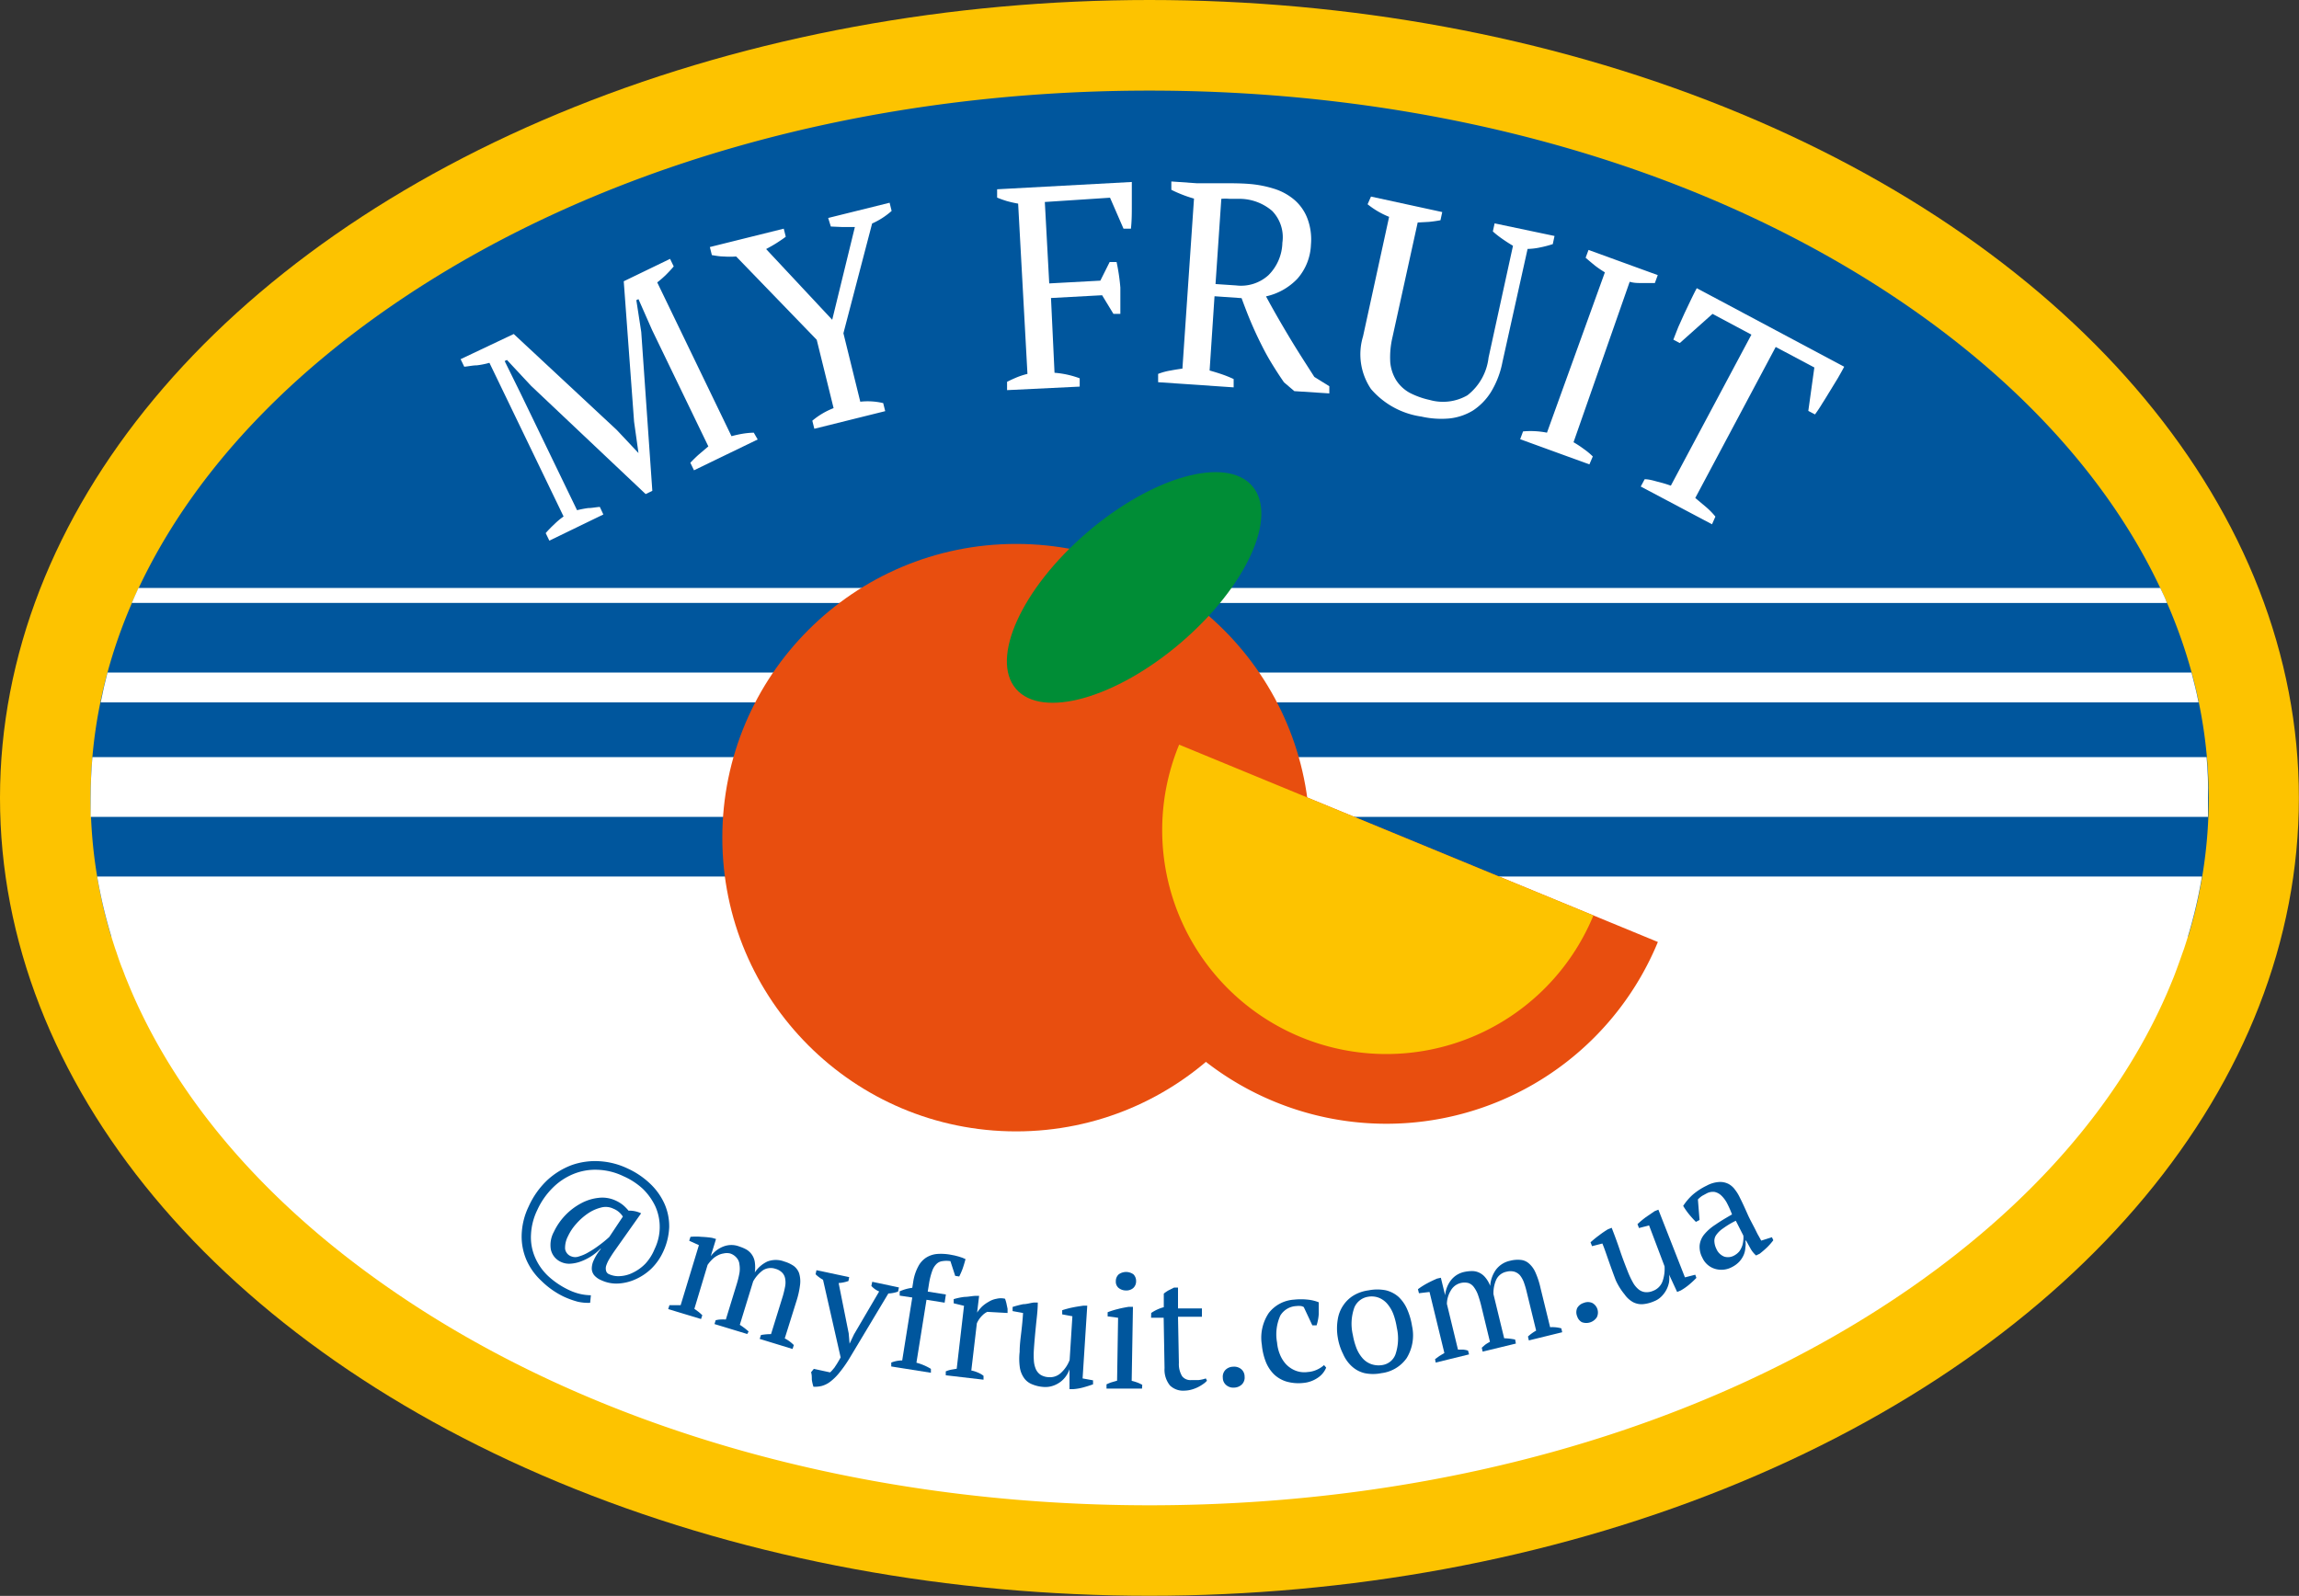 <?xml version="1.0" encoding="UTF-8"?> <svg xmlns="http://www.w3.org/2000/svg" viewBox="0 0 182.63 126.81"><rect x="0" y="0" width="182.63" height="126.81" fill="#333333" stroke="none"/> <defs> <style>.cls-1{fill:#fdc300;}.cls-2{fill:#00569d;}.cls-3{fill:#fff;}.cls-4{fill:#e84e0f;}.cls-5{fill:#008d36;}</style> </defs> <title>MF-1</title> <g id="Layer_2" data-name="Layer 2"> <g id="Layer_1-2" data-name="Layer 1"> <ellipse class="cls-1" cx="91.31" cy="63.4" rx="91.31" ry="63.4"></ellipse> <path class="cls-2" d="M151.78,24.48C135.73,13.33,114.25,7.2,91.31,7.2S46.9,13.33,30.85,24.48C15.6,35.07,7.2,48.89,7.2,63.4a38,38,0,0,0,1.63,11h165a38,38,0,0,0,1.63-11C175.43,48.89,167,35.07,151.78,24.48Z"></path> <path class="cls-3" d="M60.19,34.92l-5.06,2.45-.29-.6c.23-.24.46-.47.69-.67l.74-.63L51.8,26.22l-1.08-2.45-.17.08.39,2.53L51.82,39l-.53.26-9.11-8.61-1.91-2.05-.18.09,1.28,2.6,4.47,9.25a8.74,8.74,0,0,1,.89-.17c.3,0,.6-.07.92-.09l.28.6-4.29,2.08-.29-.6a8.7,8.7,0,0,1,.67-.69,5.69,5.69,0,0,1,.75-.63L38.88,28.83a6.56,6.56,0,0,1-1,.2c-.32,0-.65.08-1,.11l-.29-.6,4.22-2L49,34.17,50.72,36h0l-.35-2.5-.82-11.15,3.68-1.78.29.6c-.19.23-.4.45-.62.67a8,8,0,0,1-.69.6l5.9,12.22a8.87,8.87,0,0,1,.91-.2,6.4,6.4,0,0,1,.86-.08Z"></path> <path class="cls-3" d="M65.79,17.32l4.88-1.21.16.65a6,6,0,0,1-1.55,1L67,26.48l1.34,5.44a5.36,5.36,0,0,1,1.82.11l.16.64-5.63,1.4-.16-.64a5.93,5.93,0,0,1,1.69-1L64.88,27l-6.4-6.62a6.67,6.67,0,0,1-1,0c-.31,0-.62-.06-.93-.11l-.16-.64,5.87-1.46.16.64c-.19.15-.42.3-.68.47s-.55.33-.88.51l5.25,5.62,1.8-7.37c-.36,0-.71,0-1,0L66,18Z"></path> <path class="cls-3" d="M83.77,29.62a7.41,7.41,0,0,1,2,.44l0,.66L80,31l0-.66c.25-.13.52-.25.78-.36a5.88,5.88,0,0,1,.84-.27l-.74-13.53a9,9,0,0,1-.92-.21q-.42-.13-.75-.27l0-.66,10.7-.58c0,.59,0,1.2,0,1.83s0,1.25-.07,1.88l-.59,0-1.07-2.46L83,16.05l.35,6.47,4.06-.22.74-1.48.55,0A15.82,15.82,0,0,1,89,22.85c0,.69,0,1.39,0,2.09l-.55,0-.9-1.48-4.06.22Z"></path> <path class="cls-3" d="M96.09,29.44c.35.1.68.2,1,.31a9.11,9.11,0,0,1,.91.37l0,.66-6-.41,0-.66a5,5,0,0,1,1-.27q.47-.09.93-.15l.92-13.51a9.57,9.57,0,0,1-1-.34c-.3-.12-.57-.24-.8-.36l0-.66,2,.14c.61,0,1.28,0,2,0s1.44,0,2.12.05a8.92,8.92,0,0,1,2.08.4,4.58,4.58,0,0,1,1.62.91,3.69,3.69,0,0,1,1,1.47,4.71,4.71,0,0,1,.27,2.05,4.34,4.34,0,0,1-1.07,2.7,4.88,4.88,0,0,1-2.5,1.41c.58,1.08,1.2,2.15,1.84,3.22s1.32,2.12,2,3.18l1.19.74,0,.57-2.78-.18-.82-.7c-.39-.56-.74-1.11-1.06-1.64s-.6-1.07-.87-1.62-.52-1.1-.75-1.65-.46-1.15-.69-1.78l-2.15-.15ZM98.58,15.8l-.9,0a3.44,3.44,0,0,0-.66,0l-.46,6.77,1.64.11a3.23,3.23,0,0,0,2.57-.82,3.75,3.75,0,0,0,1.1-2.57,3,3,0,0,0-.81-2.53A4,4,0,0,0,98.58,15.8Z"></path> <path class="cls-3" d="M108.91,15.62l5.66,1.23-.14.65c-.31.06-.61.1-.91.13l-.9.05-2,9.1a6.94,6.94,0,0,0-.18,2,3.27,3.27,0,0,0,.47,1.43,3,3,0,0,0,1.07,1,6.43,6.43,0,0,0,1.59.57,3.88,3.88,0,0,0,3-.37,4.43,4.43,0,0,0,1.68-3l1.94-8.88c-.32-.19-.61-.38-.88-.57a7.54,7.54,0,0,1-.72-.57l.14-.64,4.76,1-.14.65c-.32.1-.64.19-1,.26a5.25,5.25,0,0,1-1,.12l-2,9a7.15,7.15,0,0,1-.91,2.37,4.79,4.79,0,0,1-1.43,1.47,4.51,4.51,0,0,1-1.87.63,7.17,7.17,0,0,1-2.23-.15,6.48,6.48,0,0,1-4-2.19,4.92,4.92,0,0,1-.63-4.19l2.07-9.49a6.64,6.64,0,0,1-1.71-1Z"></path> <path class="cls-3" d="M126.26,36.9l-5.5-2,.23-.62a6.69,6.69,0,0,1,1.9.1l4.6-12.74a8.23,8.23,0,0,1-.78-.53q-.37-.3-.75-.63l.23-.62,5.5,2-.23.63c-.3,0-.61,0-1,0s-.65,0-1-.1L125,35.14a8.27,8.27,0,0,1,.82.54,5.42,5.42,0,0,1,.71.59Z"></path> <path class="cls-3" d="M136,41.66l-5.66-3,.31-.58c.35,0,.7.11,1,.19a10.73,10.73,0,0,1,1.08.32l6.4-12-3.09-1.65-2.6,2.32-.51-.27c.11-.29.24-.62.39-1l.49-1.09.51-1.07c.17-.35.32-.66.47-.93l11.71,6.24c-.14.27-.31.57-.5.9l-.61,1c-.21.34-.41.68-.62,1a10.58,10.58,0,0,1-.59.89l-.53-.28.48-3.45-3.07-1.63-6.39,12,.87.73a5.74,5.74,0,0,1,.73.75Z"></path> <path class="cls-3" d="M7.72,69.65a39.54,39.54,0,0,0,1.45,5.79h0l.06.16c.16.49.33,1,.52,1.45l.21.56c.18.44.36.88.55,1.32,3.77,8.67,10.68,16.68,20.35,23.4,16,11.14,37.53,17.28,60.46,17.28s44.42-6.14,60.47-17.28c9.67-6.72,16.58-14.73,20.35-23.4.19-.44.37-.88.55-1.32l.21-.56c.18-.48.36-1,.52-1.45l.06-.16h0a38.27,38.27,0,0,0,1.44-5.79Z"></path> <path class="cls-3" d="M175.29,60.16H7.34c-.09,1.08-.14,2.16-.14,3.24,0,.5,0,1,0,1.51H175.4c0-.5,0-1,0-1.51C175.43,62.32,175.38,61.24,175.29,60.16Z"></path> <path class="cls-3" d="M171.61,46.72H11c-.18.39-.36.79-.53,1.19H172.14C172,47.51,171.79,47.11,171.61,46.72Z"></path> <path class="cls-3" d="M174.09,53.44H8.54Q8.23,54.63,8,55.81H174.65C174.49,55,174.3,54.23,174.09,53.44Z"></path> <path class="cls-2" d="M49.93,96.2a2.14,2.14,0,0,1,1,.21l-2.12,3c-.16.23-.3.45-.42.65a2.66,2.66,0,0,0-.24.53.73.73,0,0,0,0,.4.39.39,0,0,0,.24.26,1.78,1.78,0,0,0,.88.15,2.55,2.55,0,0,0,1-.27,3.49,3.49,0,0,0,1-.72A3.82,3.82,0,0,0,52,99.25a4,4,0,0,0,.06-3.39,4.81,4.81,0,0,0-1-1.4,5.56,5.56,0,0,0-1.54-1,5.09,5.09,0,0,0-2.08-.51,4.59,4.59,0,0,0-1.92.35,5,5,0,0,0-1.63,1.1,5.94,5.94,0,0,0-1.2,1.73,5,5,0,0,0-.51,2,4,4,0,0,0,.32,1.77,4.45,4.45,0,0,0,1.05,1.5,6.54,6.54,0,0,0,1.7,1.13,4.37,4.37,0,0,0,.8.28,4.08,4.08,0,0,0,.89.11l-.06.6a3.63,3.63,0,0,1-1-.09,7,7,0,0,1-1.12-.41A6.59,6.59,0,0,1,43,101.77a5,5,0,0,1-1.17-1.63,4.73,4.73,0,0,1-.39-2A5.55,5.55,0,0,1,42,95.86a6.59,6.59,0,0,1,1.47-2.08,5.91,5.91,0,0,1,1.94-1.2,5.6,5.6,0,0,1,2.2-.31,6,6,0,0,1,2.25.58,6.47,6.47,0,0,1,1.78,1.2,5.08,5.08,0,0,1,1.14,1.59,4.41,4.41,0,0,1,.38,1.87,5.09,5.09,0,0,1-.5,2,4.5,4.5,0,0,1-.92,1.3,4.43,4.43,0,0,1-1.25.84,3.83,3.83,0,0,1-1.39.34,2.82,2.82,0,0,1-1.35-.27,1.49,1.49,0,0,1-.54-.38.88.88,0,0,1-.2-.53,1.58,1.58,0,0,1,.17-.7,3.83,3.83,0,0,1,.56-.88l-.05,0a3.88,3.88,0,0,1-.69.57,4.23,4.23,0,0,1-.82.42,2.84,2.84,0,0,1-.83.19,1.52,1.52,0,0,1-.75-.12,1.41,1.41,0,0,1-.84-1A2.18,2.18,0,0,1,44,97.88a5,5,0,0,1,2.17-2.27,3.74,3.74,0,0,1,1.39-.43,2.5,2.5,0,0,1,1.31.2,2.8,2.8,0,0,1,.63.38A3.57,3.57,0,0,1,49.93,96.2Zm-.45.47a1.59,1.59,0,0,0-.76-.63,1.39,1.39,0,0,0-1-.08,3.16,3.16,0,0,0-1,.45,4.8,4.8,0,0,0-.93.82,4,4,0,0,0-.67,1,2,2,0,0,0-.23,1,.75.75,0,0,0,.52.61.83.83,0,0,0,.57,0,3.18,3.18,0,0,0,.76-.33,7.06,7.06,0,0,0,.84-.55,8.86,8.86,0,0,0,.82-.67Z"></path> <path class="cls-2" d="M59.36,106l-2.6-.79.09-.3a1.58,1.58,0,0,1,.35-.06,3.24,3.24,0,0,1,.46,0l.86-2.8a7.66,7.66,0,0,0,.22-.89,2.1,2.1,0,0,0,0-.69.9.9,0,0,0-.21-.51A1.13,1.13,0,0,0,58,99.6a1.16,1.16,0,0,0-.52,0,1.43,1.43,0,0,0-.49.17,1.66,1.66,0,0,0-.43.32,2.79,2.79,0,0,0-.35.42L55.16,104l.33.24a3.65,3.65,0,0,1,.3.27l-.1.3-2.61-.79.1-.31.42,0h.47l1.45-4.77-.77-.35.1-.31a4.32,4.32,0,0,1,.88,0,7.48,7.48,0,0,1,.84.08l.31.09-.42,1.37h0a2.26,2.26,0,0,1,1-.77,1.75,1.75,0,0,1,1.28,0,3.25,3.25,0,0,1,.54.23,1.39,1.39,0,0,1,.68,1,2.86,2.86,0,0,1,0,.83,2.45,2.45,0,0,1,1-.87,1.87,1.87,0,0,1,1.34,0,2.61,2.61,0,0,1,.75.35,1.25,1.25,0,0,1,.43.58,2.22,2.22,0,0,1,.08.89,6.91,6.91,0,0,1-.28,1.29l-.94,3a2.79,2.79,0,0,1,.72.53l-.1.31-2.61-.8.1-.31a4.56,4.56,0,0,1,.8-.07l.93-3a8.07,8.07,0,0,0,.19-.79,1.68,1.68,0,0,0,0-.63.88.88,0,0,0-.23-.46,1.17,1.17,0,0,0-.54-.31,1.15,1.15,0,0,0-1,.12,2.79,2.79,0,0,0-.77.88l-1.06,3.45a5.58,5.58,0,0,1,.7.53Z"></path> <path class="cls-2" d="M65.38,101.69a2.36,2.36,0,0,1-.31-.2,2.09,2.09,0,0,1-.28-.24l.07-.32,2.6.55-.06.31a2.88,2.88,0,0,1-.78.16l.8,4,.07.82h0l.35-.74,2-3.41a1.71,1.71,0,0,1-.62-.44l.07-.33,2.12.45-.07.33a2.56,2.56,0,0,1-.77.15L67.44,108a10.09,10.09,0,0,1-.84,1.17,4.15,4.15,0,0,1-.7.66,2,2,0,0,1-.63.3,2.32,2.32,0,0,1-.65.06,3.18,3.18,0,0,1-.13-.57c0-.21,0-.4-.06-.58l.22-.27,1.29.28a1.36,1.36,0,0,0,.17-.17l.17-.2.21-.32c.08-.13.18-.3.29-.5Z"></path> <path class="cls-2" d="M75.57,99.71l.26.05.31.08.31.1.25.11c-.07.27-.15.53-.23.76a6.06,6.06,0,0,1-.27.62l-.32-.05-.38-1.17a2,2,0,0,0-.63,0,.79.79,0,0,0-.47.22,1.39,1.39,0,0,0-.35.57,5.48,5.48,0,0,0-.25,1l-.1.63,1.44.23-.1.65-1.44-.23-.8,5a4.43,4.43,0,0,1,1.15.49l0,.31-3.15-.5,0-.31a2.36,2.36,0,0,1,.87-.17l.8-5-1-.15,0-.34a3.5,3.5,0,0,1,1-.28l.07-.44a3.75,3.75,0,0,1,.4-1.25,1.83,1.83,0,0,1,.65-.72,1.94,1.94,0,0,1,.86-.28A4.27,4.27,0,0,1,75.57,99.71Z"></path> <path class="cls-2" d="M78.43,104.24a1.35,1.35,0,0,0-.38.27,2,2,0,0,0-.45.64l-.44,3.75a2.3,2.3,0,0,1,.49.15,1.94,1.94,0,0,1,.48.27l0,.31-3-.35,0-.31a2,2,0,0,1,.46-.14l.41-.07.58-5-.82-.2,0-.33a5,5,0,0,1,.87-.18c.29,0,.57-.07.84-.08l.31,0-.16,1.33h0a3.13,3.13,0,0,1,.38-.47,2.66,2.66,0,0,1,.54-.39,1.72,1.72,0,0,1,.63-.24,1.38,1.38,0,0,1,.67,0,3.25,3.25,0,0,1,.11.37l.09.43,0,.33Z"></path> <path class="cls-2" d="M81,107.42c0-.54.07-1.06.13-1.57s.11-1,.14-1.52l-.83-.15,0-.33a8.67,8.67,0,0,1,.84-.22c.29,0,.57-.1.85-.13l.31,0c0,.63-.09,1.26-.15,1.88s-.12,1.24-.16,1.86a6.59,6.59,0,0,0,0,.89,2.06,2.06,0,0,0,.16.67,1.07,1.07,0,0,0,.37.44,1.34,1.34,0,0,0,.64.19,1.26,1.26,0,0,0,1-.36,2.67,2.67,0,0,0,.67-1l.22-3.48-.81-.15,0-.33a7.21,7.21,0,0,1,.83-.22c.29-.06.57-.1.84-.14l.32,0L86,109.53l.83.15V110c-.25.09-.51.17-.76.24a4.22,4.22,0,0,1-.79.14l-.32,0V108.8h0a2.11,2.11,0,0,1-.26.52,2,2,0,0,1-.44.47,2.16,2.16,0,0,1-.6.32,1.85,1.85,0,0,1-.71.1A2.86,2.86,0,0,1,82,110a1.43,1.43,0,0,1-.62-.46,2,2,0,0,1-.36-.85A4.8,4.8,0,0,1,81,107.42Z"></path> <path class="cls-2" d="M90.72,110.34l-2.82,0V110a3.2,3.2,0,0,1,.39-.16l.45-.13.08-5-.83-.11v-.33a6.24,6.24,0,0,1,.8-.25c.29-.08.58-.13.87-.18H90l-.1,5.88a4.21,4.21,0,0,1,.46.14,2.64,2.64,0,0,1,.38.18Zm-2.08-8.53a.72.72,0,0,1,.23-.55,1,1,0,0,1,1.17,0,.74.74,0,0,1,.21.55.71.71,0,0,1-.23.54.83.83,0,0,1-.58.19.92.92,0,0,1-.59-.21A.64.64,0,0,1,88.64,101.81Z"></path> <path class="cls-2" d="M91.45,104.33a3.16,3.16,0,0,1,1-.46l0-1.08a2.81,2.81,0,0,1,.38-.26l.44-.22h.31l0,1.66,1.9,0v.66l-1.9,0,.07,3.66a1.85,1.85,0,0,0,.26,1.07.84.84,0,0,0,.73.3c.15,0,.34,0,.57,0a2.63,2.63,0,0,0,.58-.13l.09.18a1.44,1.44,0,0,1-.28.25,3.18,3.18,0,0,1-.41.25,2.85,2.85,0,0,1-.51.2,2.26,2.26,0,0,1-.57.09,1.51,1.51,0,0,1-1.17-.41,2,2,0,0,1-.43-1.38l-.07-4-1,0Z"></path> <path class="cls-2" d="M97.14,109.48a.78.78,0,0,1,.2-.62.88.88,0,0,1,.61-.26.89.89,0,0,1,.65.19.77.77,0,0,1,.27.6.76.76,0,0,1-.21.61.91.91,0,0,1-.62.26.86.86,0,0,1-.63-.2A.75.75,0,0,1,97.14,109.48Z"></path> <path class="cls-2" d="M105.35,108.67a1.77,1.77,0,0,1-.67.81,2.41,2.41,0,0,1-1.16.41,3.47,3.47,0,0,1-1.32-.11,2.48,2.48,0,0,1-1-.58,2.94,2.94,0,0,1-.65-1,4.88,4.88,0,0,1-.31-1.34,3.52,3.52,0,0,1,.55-2.53,2.76,2.76,0,0,1,2-1.06,5.13,5.13,0,0,1,1.11,0,3.19,3.19,0,0,1,.86.21c0,.28,0,.59,0,.94a3.8,3.8,0,0,1-.17.89l-.34,0-.68-1.45a.66.66,0,0,0-.21-.08,1.7,1.7,0,0,0-.38,0,1.57,1.57,0,0,0-1.27.75,3.63,3.63,0,0,0-.26,2.16,3.17,3.17,0,0,0,.22.92,2.56,2.56,0,0,0,.48.78,2.13,2.13,0,0,0,.74.51,1.93,1.93,0,0,0,1,.12,2.06,2.06,0,0,0,.76-.2,2.12,2.12,0,0,0,.53-.35Z"></path> <path class="cls-2" d="M106.27,106.27a4.3,4.3,0,0,1,0-1.43,2.72,2.72,0,0,1,.44-1.12,2.62,2.62,0,0,1,.83-.79,3.11,3.11,0,0,1,1.18-.4,3.5,3.5,0,0,1,1.38,0,2.36,2.36,0,0,1,1,.52,3,3,0,0,1,.69,1,5.31,5.31,0,0,1,.38,1.31,3.46,3.46,0,0,1-.43,2.56,2.87,2.87,0,0,1-2,1.19,3.31,3.31,0,0,1-1.34,0,2.29,2.29,0,0,1-1-.53,2.86,2.86,0,0,1-.71-1A4.43,4.43,0,0,1,106.27,106.27Zm1.2-.19a5.37,5.37,0,0,0,.27,1,2.73,2.73,0,0,0,.48.82,1.65,1.65,0,0,0,.7.49,1.78,1.78,0,0,0,.93.07,1.32,1.32,0,0,0,1-.83,3.89,3.89,0,0,0,.11-2.14,5.48,5.48,0,0,0-.27-1.06,2.78,2.78,0,0,0-.47-.81,1.73,1.73,0,0,0-.66-.49,1.6,1.6,0,0,0-.88-.09,1.42,1.42,0,0,0-1.09.85A3.85,3.85,0,0,0,107.47,106.08Z"></path> <path class="cls-2" d="M120.42,106.76l-2.64.64-.07-.31.26-.23a3.33,3.33,0,0,1,.39-.24l-.69-2.85c-.08-.33-.17-.62-.26-.88a2.39,2.39,0,0,0-.33-.62.89.89,0,0,0-.43-.32,1.27,1.27,0,0,0-1.09.23,1.29,1.29,0,0,0-.33.4,2,2,0,0,0-.21.49,2,2,0,0,0-.08.54l.88,3.63.41,0a1.8,1.8,0,0,1,.39.08l.08.3-2.65.65L114,108l.34-.25.4-.24-1.18-4.85-.84.1-.08-.32a5.77,5.77,0,0,1,.74-.47c.26-.14.52-.26.77-.37l.31-.07.34,1.39h0a2.31,2.31,0,0,1,.43-1.15,1.82,1.82,0,0,1,1.08-.7,3,3,0,0,1,.58-.07,1.35,1.35,0,0,1,.56.1,1.39,1.39,0,0,1,.51.37,2.26,2.26,0,0,1,.42.71,2.49,2.49,0,0,1,.45-1.28,1.89,1.89,0,0,1,1.13-.72,2.4,2.4,0,0,1,.82-.07,1.14,1.14,0,0,1,.66.27,2,2,0,0,1,.53.72,6.42,6.42,0,0,1,.41,1.26l.76,3.1a2.73,2.73,0,0,1,.89.09l.07.31-2.65.65-.07-.31a3.44,3.44,0,0,1,.65-.47l-.75-3.07a6.82,6.82,0,0,0-.23-.78,2,2,0,0,0-.31-.55,1,1,0,0,0-.44-.28,1.19,1.19,0,0,0-.62,0,1.15,1.15,0,0,0-.82.63,2.61,2.61,0,0,0-.22,1.16l.85,3.5a4.72,4.72,0,0,1,.87.1Z"></path> <path class="cls-2" d="M125.29,104.6a.83.83,0,0,1,0-.66.88.88,0,0,1,.52-.41.86.86,0,0,1,.67,0,.86.86,0,0,1,.37,1.14,1,1,0,0,1-1.19.39A.8.8,0,0,1,125.29,104.6Z"></path> <path class="cls-2" d="M128.35,101.72c-.19-.5-.37-1-.54-1.48s-.34-1-.52-1.43l-.82.21-.12-.31c.22-.19.44-.38.68-.55a7.28,7.28,0,0,1,.7-.48l.3-.12c.23.59.45,1.18.65,1.78s.42,1.17.65,1.75a6.68,6.68,0,0,0,.38.8,1.86,1.86,0,0,0,.43.54,1,1,0,0,0,.52.24,1.26,1.26,0,0,0,.66-.1,1.27,1.27,0,0,0,.74-.73,2.94,2.94,0,0,0,.17-1.22L131,97.37l-.8.21-.12-.31a7.39,7.39,0,0,1,.66-.55l.7-.48.3-.12,2.11,5.38.82-.21.09.25a7.41,7.41,0,0,1-.58.54,4.55,4.55,0,0,1-.66.46l-.29.12-.64-1.38,0,0a2.35,2.35,0,0,1,0,.59,2.16,2.16,0,0,1-.61,1.15,1.68,1.68,0,0,1-.61.39,2.78,2.78,0,0,1-.87.22,1.47,1.47,0,0,1-.77-.16,2,2,0,0,1-.67-.61A5,5,0,0,1,128.35,101.72Z"></path> <path class="cls-2" d="M139.48,97.78c.08.16.15.31.22.42l.21.38.85-.27.11.24a5.1,5.1,0,0,1-.5.57c-.2.19-.39.35-.58.5l-.29.14a2.12,2.12,0,0,1-.42-.51l-.37-.67-.06,0a1.64,1.64,0,0,1,0,.55,1.68,1.68,0,0,1-.13.58,1.93,1.93,0,0,1-.35.54,2.12,2.12,0,0,1-.6.44,1.76,1.76,0,0,1-1.34.13,1.61,1.61,0,0,1-1-.89,1.79,1.79,0,0,1-.21-1,1.64,1.64,0,0,1,.36-.84,3.81,3.81,0,0,1,.88-.77c.37-.26.82-.53,1.33-.82a7.75,7.75,0,0,0-.4-.9,2.32,2.32,0,0,0-.46-.61,1.1,1.1,0,0,0-.53-.28,1.07,1.07,0,0,0-.63.12l-.35.19a1.87,1.87,0,0,0-.34.29l.13,1.63-.29.15a8.18,8.18,0,0,1-.55-.61,5.6,5.6,0,0,1-.46-.66,4.49,4.49,0,0,1,.76-.89,5.06,5.06,0,0,1,1.11-.72,2.38,2.38,0,0,1,1-.29,1.47,1.47,0,0,1,.74.16,1.56,1.56,0,0,1,.52.47,3.2,3.2,0,0,1,.37.61c.23.45.43.9.62,1.33S139.29,97.39,139.48,97.78Zm-1.75,2a1.38,1.38,0,0,0,.45-.36,1.8,1.8,0,0,0,.23-.46,2.41,2.41,0,0,0,.08-.44,1.67,1.67,0,0,0,0-.34L137.89,97a6.72,6.72,0,0,0-1,.6,2.07,2.07,0,0,0-.56.54.8.8,0,0,0-.14.53,1.46,1.46,0,0,0,.15.55,1.14,1.14,0,0,0,.63.63A1,1,0,0,0,137.73,99.78Z"></path> <circle class="cls-4" cx="80.72" cy="66.56" r="23.34"></circle> <ellipse class="cls-5" cx="90.1" cy="46.68" rx="12.37" ry="5.75" transform="translate(-8.68 69.94) rotate(-40.64)"></ellipse> <path class="cls-4" d="M101.23,87.53A23.33,23.33,0,0,0,131.7,74.85L88.55,57.06A23.33,23.33,0,0,0,101.23,87.53Z"></path> <path class="cls-1" d="M103.34,82.41a17.8,17.8,0,0,0,23.24-9.67L93.67,59.17A17.79,17.79,0,0,0,103.34,82.41Z"></path> </g> </g> </svg> 